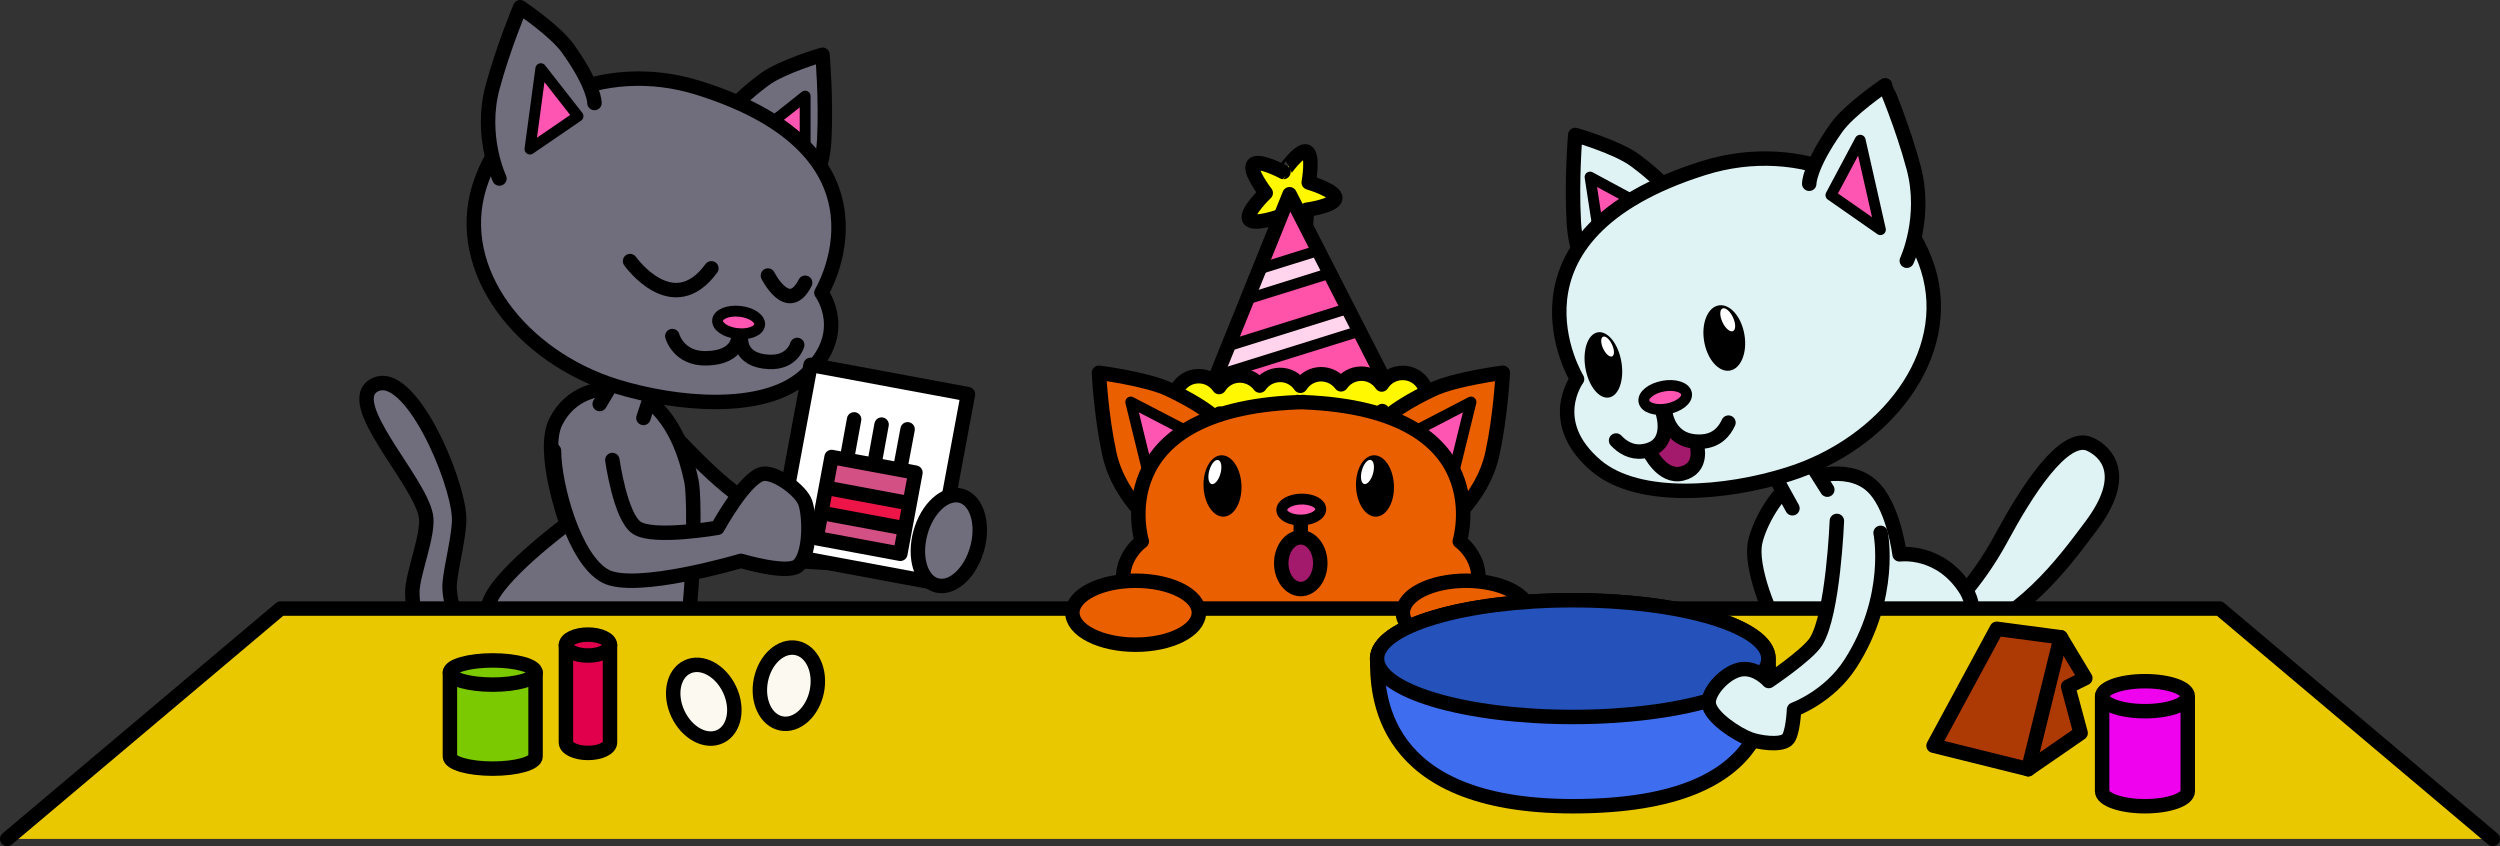 <svg version="1.0" id="yourDayImageTwo" xmlns="http://www.w3.org/2000/svg" xmlns:xlink="http://www.w3.org/1999/xlink" x="0px" y="0px" viewBox="0 0 1383.6 468.3" enable-background="new 0 0 1383.6 468.3" xml:space="preserve" style="pointer-events: none" aria-labeledby="yourDayTwo" role="img"><rect x="0" y="0" width="1383.6" height="468.3" fill="#333333" stroke="none"/><title id="yourDayTwo">The big cats get ready to make a cake while the little cat watches.</title><desc>Your Day Birthday Cat</desc><g id="whiteCat"><g id="whiteCatBody"><g id="whiteCatTail"><path fill="#DFF3F4" stroke="#000000" stroke-width="8" stroke-linecap="round" stroke-linejoin="round" stroke-miterlimit="10" d="M1076.2,339.5c0,0,17-15,31.4-41.7c13.1-24.3,34.5-58.9,49.2-51.9c8.9,4.2,21.6,16.9,0.7,44.9c-16.4,22-38.4,51.8-78.5,66.1"/></g><g id="whiteCatTummy"><path fill="#DFF3F4" stroke="#000000" stroke-width="8" stroke-linecap="round" stroke-linejoin="round" stroke-miterlimit="10" d="M991.5,268.4c-8.9,4.6-19.6,24.3-20.5,34.2c-1.4,14.5,10.1,43.8,19.6,54.8c10.2,11.7,19.5,26.2,34.3,30.9c16.4,5.2,40.2,1.1,56.2-15.9c12.4-13.1,13.7-34.9,7.1-45.7c-14.3-23.1-36.9-19.9-36.9-19.9s-2.9-23.8-13.4-35.9C1025.4,256.7,1002.3,262.8,991.5,268.4z"/></g><g id="whiteCatNeck"><polyline fill="#DFF3F4" stroke="#000000" stroke-width="8" stroke-linecap="round" stroke-linejoin="round" stroke-miterlimit="10" points="1011.3,271 994.8,244.9 976.2,252.7 992,281.3 "/></g></g><g id="whiteCatHead"><g id="whiteCatLeftEar"><path fill="#DFF3F4" stroke="#000000" stroke-width="8" stroke-linecap="round" stroke-linejoin="round" stroke-miterlimit="10" d="M928.7,113.4c0,0-2.7-9-23.7-24.6c-10.1-7.5-33.2-14.1-33.2-14.1s-2.1,24.8-0.8,48c1.5,28.9,19.7,48,19.7,48"/><polygon fill="#FF55B2" stroke="#000000" stroke-width="6" stroke-linecap="round" stroke-linejoin="round" stroke-miterlimit="10" points="903,110.4 880,98 884.1,124.7 "/></g><g id="whiteCatFace"><path fill="#DFF3F4" stroke="#000000" stroke-width="8" stroke-linecap="round" stroke-linejoin="round" stroke-miterlimit="10" d="M872.8,209.8c0,0-17.7,23.9,10.5,47.9c23.5,20,72.1,15.6,106.4,4.8c53.6-16.8,92.2-66,77.3-113.7s-70.5-72.6-124.1-55.8C824.2,130.3,872.8,209.8,872.8,209.8z"/></g><g id="whiteCatMouth"><path fill="#A3196B" d="M928.1,237.1l-7.1,2.2c0,0-4.7,8-5.2,8.3c-0.5,0.3,0,9.7,0,9.7l6,4.2l10.4,0.3l5.2-3l2.2-10.3l-0.6-2.8l-8.3-3L928.1,237.1z"/><path fill="none" stroke="#000000" stroke-width="8" stroke-linecap="round" stroke-linejoin="round" stroke-miterlimit="10" d="M939.1,246.4c0,0,3.8,12.8-8.3,15.7c-11,2.6-18-12.2-18-12.2"/><path fill="none" stroke="#000000" stroke-width="8" stroke-linecap="round" stroke-linejoin="round" stroke-miterlimit="10" d="M921.6,227.9c0,0,1.4,17.4,20.1,16.5c8.3-0.4,12.7-5.6,14.9-10.5"/><path fill="none" stroke="#000000" stroke-width="8" stroke-linecap="round" stroke-linejoin="round" stroke-miterlimit="10" d="M920.3,228.6c0,0,6.3,19-11.3,21.2c-6.3,0.8-11.2-2.4-14.6-6"/><ellipse transform="matrix(-0.983 0.181 -0.181 -0.983 1866.994 269.708)" fill="#FF55B2" stroke="#000000" stroke-width="6" stroke-linecap="round" stroke-linejoin="round" stroke-miterlimit="10" cx="921.2" cy="220.2" rx="12" ry="6.4"/></g><g id="whiteCatEyes"><ellipse transform="matrix(-0.986 0.168 -0.168 -0.986 1926.859 211.185)" cx="954.5" cy="187.1" rx="11.3" ry="18.3"/><ellipse transform="matrix(-0.986 0.168 -0.168 -0.986 1796.486 252.009)" cx="887.6" cy="202" rx="10.1" ry="18.3"/><ellipse transform="matrix(-0.905 0.425 -0.425 -0.905 1896.859 -68.813)" fill="#FFFFFF" cx="956.1" cy="177.4" rx="3.2" ry="6.9"/><ellipse transform="matrix(-0.905 0.425 -0.425 -0.905 1776.565 -12.383)" fill="#FFFFFF" cx="889.7" cy="192.2" rx="2.7" ry="6"/></g><g id="whiteCatRightEar"><path fill="#DFF3F4" stroke="#000000" stroke-width="8" stroke-linecap="round" stroke-linejoin="round" stroke-miterlimit="10" d="M1001.3,101.7c0,0-0.2-9.4,14.9-30.8c7.2-10.3,27.1-23.7,27.1-23.7S1053,70,1059,92.5c7.6,27.9-3.7,51.8-3.7,51.8"/><polygon fill="#FF55B2" stroke="#000000" stroke-width="6" stroke-linecap="round" stroke-linejoin="round" stroke-miterlimit="10" points="1013.3,108 1029.5,77.6 1040.7,127.1 "/></g></g></g><g id="grayCat"><g id="grayCatBody"><g id="grayCatTail"><path fill="#706D7C" stroke="#000000" stroke-width="8" stroke-linecap="round" stroke-linejoin="round" stroke-miterlimit="10" d="M286.7,354.2c0,0-13.5,7.7-26.9-1.6c-7-4.9-11.7-21.5-10.9-30.1c0.9-9.6,5.6-27.2,5.2-36.1c-1-21.7-27.5-83.4-46.8-73.3c-18.1,9.6,24.6,52.2,28.4,72.3c1.9,10-7.5,32.2-7.5,42.3c0,11.2,4.2,32,18.4,40.9c25.4,16.1,51.5,8.3,51.5,8.3"/></g><g id="grayCatRightArm"><path fill="#706D7C" stroke="#000000" stroke-width="8" stroke-linecap="round" stroke-linejoin="round" stroke-miterlimit="10" d="M370,237.6c0,0,30.2,33.8,45.8,40.7c16.7,7.3,72.2,9.9,72.2,9.9l-5.4,24.2c0,0-64.1-0.8-82.8-9.3c-10.2-4.6-34.3-23.4-34.3-23.4"/></g><g id="grayCatTummy"><path fill="#706D7C" stroke="#000000" stroke-width="8" stroke-linecap="round" stroke-linejoin="round" stroke-miterlimit="10" d="M345.2,215.7c-13.5-2.4-29.6,1.8-37.6,17.7c-8.4,16.6,6.1,56.6,6.1,56.6s-40.3,29.8-43.3,44.9c-2.8,14.4,0,37.1,25.8,50.2c44.9,22.9,78.2-24,83-35.9c4.6-11.5,5.6-72.8,3.5-82.8C375.9,233.2,360,218.3,345.2,215.7z"/></g><g id="grayCatNeck"><polyline fill="#706D7C" stroke="#000000" stroke-width="8" stroke-linecap="round" stroke-linejoin="round" stroke-miterlimit="10" points="331.9,223.6 348.4,196 365.5,202.7 356.1,231.3 "/></g></g><g id="grayCatHead"><g id="grayCatLeftEar"><path fill="#706D7C" stroke="#000000" stroke-width="8" stroke-linecap="round" stroke-linejoin="round" stroke-miterlimit="10" d="M399.8,68.2c0,0,2.6-8.8,23.1-24.1c9.8-7.3,32.3-13.8,32.3-13.8s2.1,24.1,1,46.8C454.7,105.3,437,124,437,124"/><path fill="#FF55B2" stroke="#000000" stroke-width="6" stroke-linecap="round" stroke-linejoin="round" stroke-miterlimit="10" d="M428.1,66.9c1.5-0.9,17.5-13.7,17.5-13.7v25.6L428.1,66.9z"/></g><g id="grayCatFace"><path fill="#706D7C" stroke="#000000" stroke-width="8" stroke-linecap="round" stroke-linejoin="round" stroke-miterlimit="10" d="M454.6,162c0,0,17.3,23.2-10,46.7c-22.8,19.6-70.2,15.4-103.6,5.1c-52.3-16.2-90.1-64-75.7-110.5c14.4-46.5,68.5-71,120.8-54.8C501.7,84.4,454.6,162,454.6,162z"/></g><g id="grayCatMouth"><ellipse transform="matrix(0.995 0.105 -0.105 0.995 20.945 -41.843)" fill="#FF55B2" stroke="#000000" stroke-width="6" stroke-linecap="round" stroke-linejoin="round" stroke-miterlimit="10" cx="408.6" cy="178.3" rx="11.7" ry="6.2"/><path fill="none" stroke="#000000" stroke-width="8" stroke-linecap="round" stroke-linejoin="round" stroke-miterlimit="10" d="M408.7,185.9c0,0,0.7,11.9-17.5,12.4c-15.7,0.5-19.1-12.3-19.1-12.3"/><path fill="none" stroke="#000000" stroke-width="8" stroke-linecap="round" stroke-linejoin="round" stroke-miterlimit="10" d="M410.1,186.5c0,0-1.8,13,15.5,13.8c13,0.6,15.6-9.4,15.6-9.4"/></g><g id="grayCatEyes"><path fill="none" stroke="#000000" stroke-width="8" stroke-linecap="round" stroke-linejoin="round" stroke-miterlimit="10" d="M348.7,144.5c0,0,23.6,33.3,45,4"/><path fill="none" stroke="#000000" stroke-width="8" stroke-linecap="round" stroke-linejoin="round" stroke-miterlimit="10" d="M425,152.5c0,0,11.2,22.6,20.6,4"/></g><g id="grayCatRightEar"><path fill="#706D7C" stroke="#000000" stroke-width="8" stroke-linecap="round" stroke-linejoin="round" stroke-miterlimit="10" d="M329,57c0,0,0.2-9.2-14.6-30c-7.1-10-26.5-23-26.5-23s-9.4,22.3-15.3,44.3c-7.3,27.2,3.8,50.5,3.8,50.5"/><polygon fill="#FF55B2" stroke="#000000" stroke-width="6" stroke-linecap="round" stroke-linejoin="round" stroke-miterlimit="10" points="319.9,64.3 299.3,38 293.3,82.5 "/></g></g><g id="recipe"><g><rect x="438.2" y="209.2" transform="matrix(0.983 0.183 -0.183 0.983 56.146 -83.897)" fill="#FFFFFF" stroke="#000000" stroke-width="8" stroke-linecap="round" stroke-linejoin="round" stroke-miterlimit="10" width="88.6" height="106"/></g><g><polygon fill="#ED1548" points="502,270.3 500.4,293.7 454.2,285.6 457.9,265.6 "/><polygon fill="#D35085" points="506.7,261.6 502,278.3 457.1,269.9 460.3,252.9 "/><polygon fill="#D35085" points="501,292.2 495.8,306.5 454.5,297.7 456.6,284.2 "/><rect x="455.7" y="256.9" transform="matrix(0.983 0.183 -0.183 0.983 59.298 -83.004)" fill="none" stroke="#000000" stroke-width="8" stroke-linecap="round" stroke-linejoin="round" stroke-miterlimit="10" width="47.2" height="45.7"/><line fill="none" stroke="#000000" stroke-width="8" stroke-linecap="round" stroke-linejoin="round" stroke-miterlimit="10" x1="459.2" y1="270.3" x2="502" y2="278.3"/><line fill="none" stroke="#000000" stroke-width="8" stroke-linecap="round" stroke-linejoin="round" stroke-miterlimit="10" x1="456.6" y1="284.2" x2="499.5" y2="292.2"/><line fill="none" stroke="#000000" stroke-width="8" stroke-linecap="round" stroke-linejoin="round" stroke-miterlimit="10" x1="469.1" y1="251.8" x2="472.7" y2="232.1"/><line fill="none" stroke="#000000" stroke-width="8" stroke-linecap="round" stroke-linejoin="round" stroke-miterlimit="10" x1="484.3" y1="254.7" x2="487.9" y2="235"/><line fill="none" stroke="#000000" stroke-width="8" stroke-linecap="round" stroke-linejoin="round" stroke-miterlimit="10" x1="498.6" y1="257.3" x2="502.3" y2="237.6"/></g></g><g id="grayCatLeftArm"><path fill="#706D7C" stroke="#000000" stroke-width="8" stroke-linecap="round" stroke-linejoin="round" stroke-miterlimit="10" d="M306.6,249.4c0,18.8,11.1,60.3,28.5,69.5c16.7,8.8,75-8.5,75-8.5s24.7,7.4,31.1,3c7.3-5,7.3-26.7,4.5-35.1c-2.2-6.7-16.3-17-23.3-16.1c-9.7,1.3-25.3,29.9-25.3,29.9s-35.4,6.2-44.7,0c-9.1-6-13.5-37.5-13.5-37.5"/></g><g id="grayCatRightHand"><ellipse transform="matrix(0.964 0.265 -0.265 0.964 97.892 -128.396)" fill="#706D7C" stroke="#000000" stroke-width="8" stroke-linecap="round" stroke-linejoin="round" stroke-miterlimit="10" cx="525.4" cy="299.1" rx="16.3" ry="25.7"/></g></g><g id="orangeCat"><g id="orangeCatHet"><g><path fill="#FFF800" stroke="#000000" stroke-width="8" stroke-linecap="round" stroke-linejoin="round" stroke-miterlimit="10" d="M723.1,83.9c4,1.6,1.2,17.1,1.2,17.1s15.1,4.4,14.7,8.7s-15.9,6.4-15.9,6.4s0.4,15.7-3.7,16.7c-4.2,1-11-13.1-11-13.1s-14.8,5.3-17,1.6s9.1-14.5,9.1-14.5s-9.6-12.4-6.8-15.7c2.8-3.3,16.6,4.1,16.6,4.1S719.1,82.3,723.1,83.9z"/></g><g><polygon fill="#FF52A9" points="767.1,210.9 715,106.4 712.2,109.2 668.9,220.4 770.3,217.9 "/><polygon fill="#FFD4EC" points="737,153.1 692.3,163.5 697.2,147.3 727,137.8 "/><polygon fill="#FFD4EC" points="744.7,170.5 751.8,183.7 671.3,208.4 678.7,190.6 "/><polygon fill="none" stroke="#000000" stroke-width="8" stroke-linecap="round" stroke-linejoin="round" stroke-miterlimit="10" points="771.2,220.1 713.7,107.5 668.1,220.4 "/><line fill="none" stroke="#000000" stroke-width="6" stroke-linecap="round" stroke-linejoin="round" stroke-miterlimit="10" x1="745.4" y1="170.9" x2="680.2" y2="191.3"/><line fill="none" stroke="#000000" stroke-width="6" stroke-linecap="round" stroke-linejoin="round" stroke-miterlimit="10" x1="750.6" y1="183.8" x2="675" y2="207.4"/><line fill="none" stroke="#000000" stroke-width="6" stroke-linecap="round" stroke-linejoin="round" stroke-miterlimit="10" x1="729.1" y1="138.8" x2="697.1" y2="148.8"/><line fill="none" stroke="#000000" stroke-width="6" stroke-linecap="round" stroke-linejoin="round" stroke-miterlimit="10" x1="736" y1="151.2" x2="690.6" y2="165.4"/></g><g><path fill="#FFF800" stroke="#000000" stroke-width="8" stroke-linecap="round" stroke-linejoin="round" stroke-miterlimit="10" d="M776,206.4c-4.8,0.1-8.9,2.6-11.3,6.4c-2.5-3.7-6.7-6.1-11.5-6c-4.6,0.1-8.6,2.4-11,5.9c-2.5-3.4-6.6-5.6-11.2-5.6c-4.8,0.1-8.9,2.6-11.3,6.4c-2.5-3.7-6.7-6.1-11.5-6c-4.6,0.1-8.6,2.4-11,5.9c-2.5-3.4-6.6-5.6-11.2-5.6c-4.8,0.1-8.9,2.6-11.3,6.4c-2.5-3.7-6.7-6.1-11.5-6c-7.5,0.1-13.4,6.3-13.3,13.8c0.1,7.5,6.3,13.4,13.8,13.3c4.8-0.1,8.9-2.6,11.3-6.4c2.5,3.7,6.7,6.1,11.5,6c4.6-0.1,8.6-2.4,11-5.9c2.5,3.4,6.6,5.6,11.2,5.6c4.8-0.1,8.9-2.6,11.3-6.4c2.5,3.7,6.7,6.1,11.5,6c4.6-0.1,8.6-2.4,11-5.9c2.5,3.4,6.6,5.6,11.2,5.6c4.8-0.1,8.9-2.6,11.3-6.4c2.5,3.7,6.7,6.1,11.5,6c7.5-0.1,13.4-6.3,13.3-13.8C789.7,212.2,783.5,206.2,776,206.4z"/></g></g><g id="orangeCatLeftEar"><path fill="#EA5F00" stroke="#000000" stroke-width="8" stroke-linecap="round" stroke-linejoin="round" stroke-miterlimit="10" d="M676.7,235.6c0,0-4.3-8-29.8-20.1c-12.2-5.8-38.7-9.2-38.7-9.2s1.1,23.2,5.7,44.6c5.7,26.5,28.5,42.2,28.5,42.2"/><polygon fill="#FF55B2" stroke="#000000" stroke-width="6" stroke-linecap="round" stroke-linejoin="round" stroke-miterlimit="10" points="637.2,269 625.8,222.5 659.1,239.8 "/></g><g id="orangeCatRightEat"><path fill="#EA5F00" stroke="#000000" stroke-width="8" stroke-linecap="round" stroke-linejoin="round" stroke-miterlimit="10" d="M763.2,235.6c0,0,4.3-8,29.8-20.1c12.2-5.8,38.7-9.2,38.7-9.2s-1.1,23.2-5.7,44.6c-5.7,26.5-28.5,42.2-28.5,42.2"/><polygon fill="#FF55B2" stroke="#000000" stroke-width="6" stroke-linecap="round" stroke-linejoin="round" stroke-miterlimit="10" points="802.7,269 814.1,222.5 780.8,239.8 "/></g><g id="orangeCatFace"><path fill="#EA5F00" stroke="#000000" stroke-width="8" stroke-linecap="round" stroke-linejoin="round" stroke-miterlimit="10" d="M807.9,299.6c0,0,22.3-72.6-86.2-77l0-0.1c-0.6,0-1.2,0-1.8,0.1c-0.6,0-1.2,0-1.8-0.1l0,0.1c-108.5,4.4-86.2,77-86.2,77s-21.3,15-2.7,40.5c15.4,21.1,58.3,29,90.7,27.8c32.4,1.2,75.3-6.8,90.7-27.8C829.3,314.6,807.9,299.6,807.9,299.6z"/></g><g id="orangeCatMouth"><line fill="none" stroke="#000000" stroke-width="8" stroke-linecap="round" stroke-linejoin="round" stroke-miterlimit="10" x1="719.9" y1="281.9" x2="719.9" y2="295.3"/><ellipse fill="#A3196B" cx="720.3" cy="311.7" rx="8.8" ry="14.3"/><ellipse fill="none" stroke="#000000" stroke-width="8" stroke-linecap="round" stroke-linejoin="round" stroke-miterlimit="10" cx="719.9" cy="311.7" rx="10.8" ry="14.3"/><ellipse transform="matrix(1 -2.763735e-002 2.763735e-002 1 -7.515 20.005)" fill="#FF55B2" stroke="#000000" stroke-width="6" stroke-linecap="round" stroke-linejoin="round" stroke-miterlimit="10" cx="719.9" cy="281.9" rx="10.8" ry="5.8"/></g><g id="orangeCatEyes"><ellipse transform="matrix(0.999 -4.072039e-002 4.072039e-002 0.999 -10.393 27.778)" cx="676.7" cy="269" rx="10.5" ry="17"/><ellipse transform="matrix(0.964 0.267 -0.267 0.964 94.352 -170.166)" fill="#FFFFFF" cx="672" cy="261.4" rx="3.2" ry="6.9"/><ellipse transform="matrix(0.999 -4.072039e-002 4.072039e-002 0.999 -10.323 31.217)" cx="761.1" cy="269" rx="10.5" ry="17"/><ellipse transform="matrix(0.964 0.267 -0.267 0.964 97.427 -192.745)" fill="#FFFFFF" cx="756.4" cy="261.4" rx="3.2" ry="6.9"/></g></g><g id="table"><polyline fill="#EAC800" stroke="#000000" stroke-width="8" stroke-linecap="round" stroke-linejoin="round" stroke-miterlimit="10" points="1379.6,464.3 1228.4,336.8 155.3,336.8 4,464.3 "/></g><g id="orangeCatLeftHand"><ellipse fill="#EA5F00" stroke="#000000" stroke-width="8" stroke-linecap="round" stroke-linejoin="round" stroke-miterlimit="10" cx="628.5" cy="339.1" rx="35" ry="17.7"/></g><g id="orangeCatRightHand"><ellipse fill="#EA5F00" stroke="#000000" stroke-width="8" stroke-linecap="round" stroke-linejoin="round" stroke-miterlimit="10" cx="811.4" cy="339.1" rx="35" ry="17.7"/></g><g id="bowl"><path fill="#3F6DEF" stroke="#000000" stroke-width="8" stroke-linecap="round" stroke-linejoin="round" stroke-miterlimit="10" d="M978.8,364.5c0,17.9,8.7,81.7-108.3,81.7c-108.3,0-108.3-63.8-108.3-81.7s48.5-32.3,108.3-32.3C930.3,332.2,978.8,346.6,978.8,364.5z"/><ellipse fill="#2452BA" stroke="#000000" stroke-width="8" stroke-linecap="round" stroke-linejoin="round" stroke-miterlimit="10" cx="870.4" cy="364.5" rx="108.3" ry="32.3"/></g><g id="whiteCatRightArm"><path fill="#DFF3F4" stroke="#000000" stroke-width="8" stroke-linecap="round" stroke-linejoin="round" stroke-miterlimit="10" d="M1016.6,288.3c0,0-2,51.4-11.5,66.7c-4.6,7.4-26.2,21.9-26.2,21.9s-6.6-7.6-15.1-6.5c-8.7,1.2-19,12.6-18.1,19.1c1,7.5,15.7,17,22.8,19.6c4.8,1.8,16.7,3.7,20.6,0.3c3.2-2.8,3.8-16.7,3.8-16.7s19.3-6.9,31.2-25.4c23.9-37.2,16.7-72.4,16.7-72.4"/></g><g id="conatinerOne"><path fill="#EF03EF" stroke="#000000" stroke-width="8" stroke-linecap="round" stroke-linejoin="round" stroke-miterlimit="10" d="M1210.8,386.7v51.2c0,4.6-10.6,8.3-23.7,8.3c-13.1,0-23.7-3.7-23.7-8.3v-52.6"/><ellipse fill="#EF03EF" stroke="#000000" stroke-width="8" stroke-linecap="round" stroke-linejoin="round" stroke-miterlimit="10" cx="1187.1" cy="385.3" rx="23.7" ry="8.3"/></g><g id="bag"><polygon fill="#AD3905" points="1111.3,364.5 1145.3,356.8 1154.1,375.3 1144.6,380 1148.4,407.8 1120.5,425.2 1114.8,411.3 "/><polyline fill="none" stroke="#000000" stroke-width="8" stroke-linecap="round" stroke-linejoin="round" stroke-miterlimit="10" points="1122.5,425.7 1151.5,405.7 1144.6,380 1154.1,375.3 1140.5,352.7 "/><polygon fill="#AD3905" stroke="#000000" stroke-width="8" stroke-linecap="round" stroke-linejoin="round" stroke-miterlimit="10" points="1105.1,348 1070.1,412.7 1122.5,425.7 1140.5,352.7 "/></g><g id="containerTwo"><path fill="#7BC900" stroke="#000000" stroke-width="8" stroke-linecap="round" stroke-linejoin="round" stroke-miterlimit="10" d="M296.4,372.2v46.5c0,3.7-10.6,6.7-23.7,6.7c-13.1,0-23.7-3-23.7-6.7v-46.5"/><ellipse fill="#7BC900" stroke="#000000" stroke-width="8" stroke-linecap="round" stroke-linejoin="round" stroke-miterlimit="10" cx="272.7" cy="372.2" rx="23.7" ry="6.7"/></g><g id="containerThree"><path fill="#E0004B" stroke="#000000" stroke-width="8" stroke-linecap="round" stroke-linejoin="round" stroke-miterlimit="10" d="M337.6,357v53.9c0,3.2-5.4,5.8-12.2,5.8s-12.2-2.6-12.2-5.8V357"/><ellipse fill="#E0004B" stroke="#000000" stroke-width="8" stroke-linecap="round" stroke-linejoin="round" stroke-miterlimit="10" cx="325.4" cy="357" rx="12.2" ry="5.8"/></g><g id="eggOne"><ellipse transform="matrix(0.905 -0.425 0.425 0.905 -128.115 202.527)" fill="#FCFAF0" stroke="#000000" stroke-width="8" stroke-linecap="round" stroke-linejoin="round" stroke-miterlimit="10" cx="389.6" cy="388.3" rx="15.8" ry="21.3"/></g><g id="eggTwo"><ellipse transform="matrix(0.98 0.198 -0.198 0.98 83.999 -79.042)" fill="#FCFAF0" stroke="#000000" stroke-width="8" stroke-linecap="round" stroke-linejoin="round" stroke-miterlimit="10" cx="436.5" cy="379.7" rx="15.8" ry="21.3"/></g></svg>